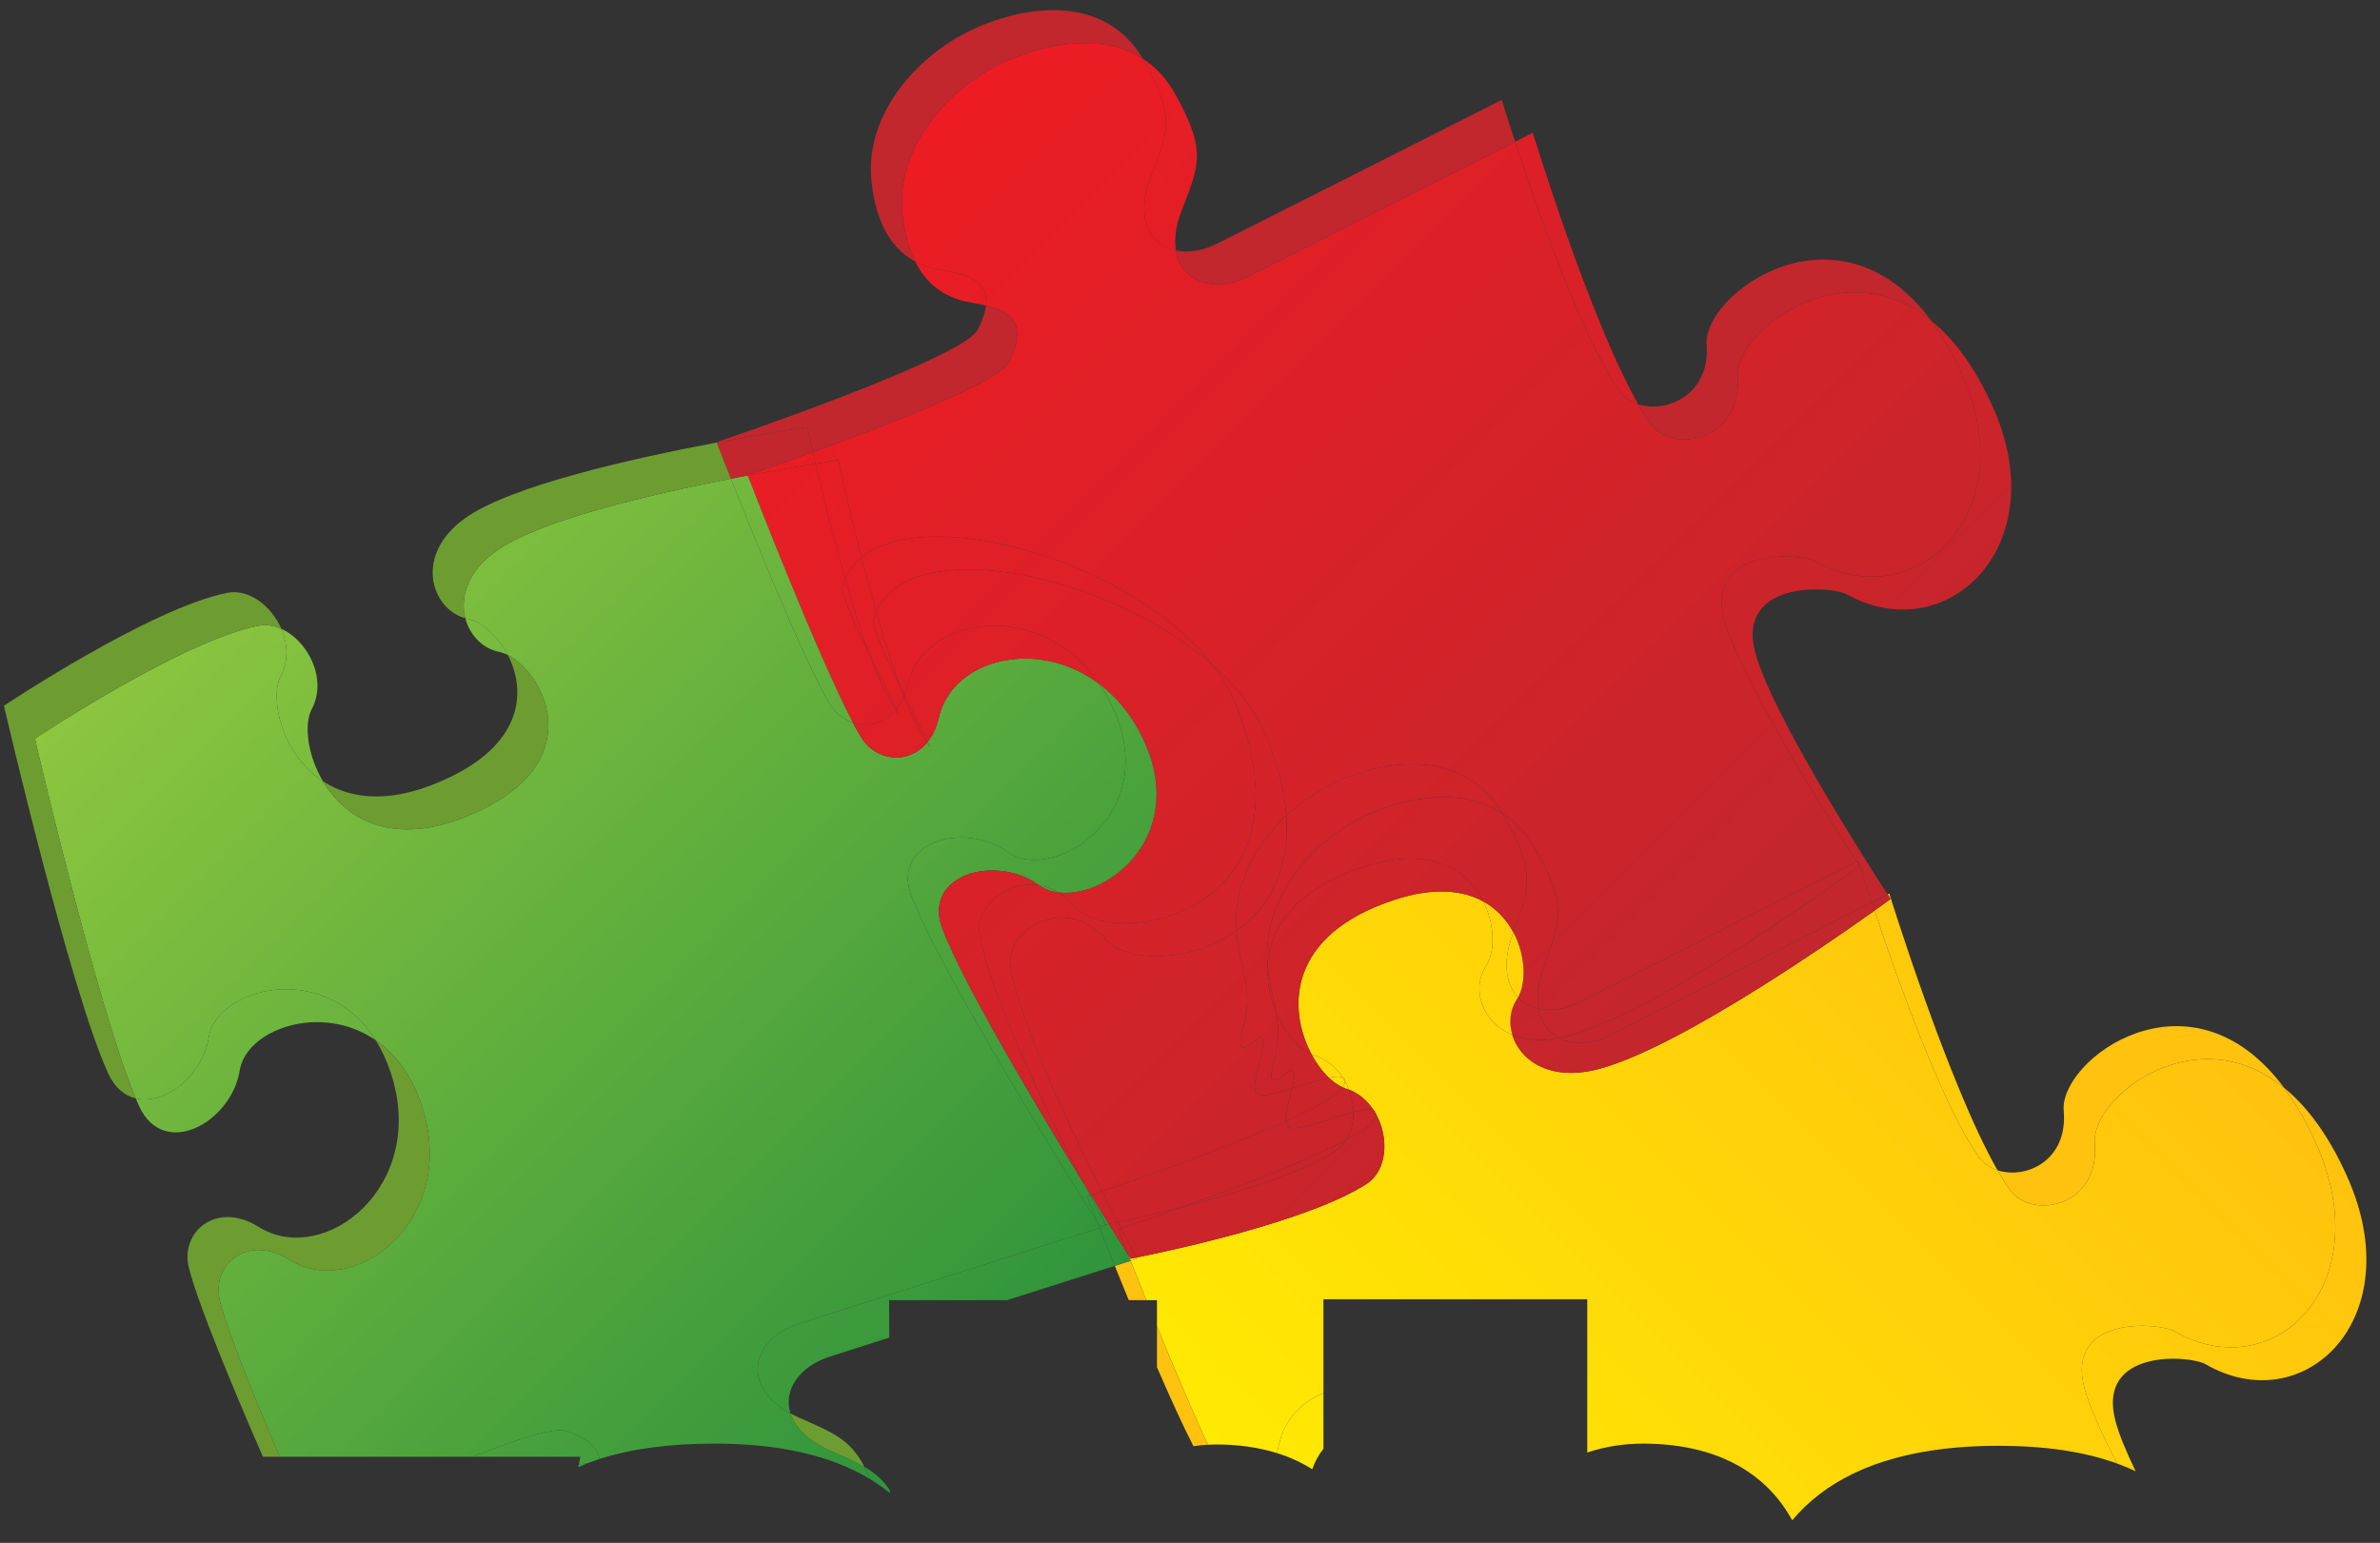 <svg width="91" height="59" viewBox="0 0 91 59" fill="none" xmlns="http://www.w3.org/2000/svg">
<rect x="0" y="0" width="91" height="59" fill="#333333" stroke="none"/>
<path d="M89.748 45.001C92.171 50.419 88.105 54.35 84.326 52.165C83.741 51.829 80.146 51.545 80.886 54.344C81.02 54.848 81.296 55.513 81.655 56.26C81.432 56.153 81.198 56.057 80.956 55.968C80.365 54.836 79.89 53.798 79.701 53.086C78.959 50.285 82.556 50.57 83.139 50.907C86.919 53.092 90.985 49.16 88.562 43.742C88.182 42.89 87.769 42.182 87.336 41.599C88.204 42.306 89.034 43.4 89.748 45.001Z" fill="url(#paint0_linear_4002_23015)"/>
<path d="M88.562 43.742C90.985 49.16 86.919 53.091 83.14 50.907C82.556 50.57 78.959 50.285 79.701 53.086C79.89 53.798 80.365 54.836 80.956 55.968C79.704 55.512 78.193 55.287 76.399 55.287C73.461 55.287 71.161 55.913 69.562 57.144C69.173 57.444 68.828 57.775 68.526 58.136C67.488 56.239 65.53 55.204 62.82 55.204C62.078 55.204 61.365 55.319 60.689 55.544V49.684H50.602V53.269C49.748 53.625 49.104 54.301 48.911 55.218C48.886 55.341 48.854 55.456 48.816 55.564C48.119 55.346 47.344 55.237 46.495 55.237C46.392 55.237 46.288 55.24 46.183 55.246C45.564 53.904 44.852 52.215 44.237 50.717V49.718H43.831C43.602 49.152 43.397 48.639 43.229 48.215C43.393 48.162 43.483 48.134 43.483 48.134C43.483 48.134 43.474 48.119 43.457 48.087C44.639 47.85 50.063 46.706 52.268 45.262C53.035 44.757 53.119 43.525 52.617 42.612C52.621 42.535 52.587 42.485 52.523 42.457C52.297 42.11 51.978 41.823 51.573 41.663C51.534 41.557 51.486 41.454 51.431 41.355C51.436 41.276 51.402 41.226 51.337 41.198C51.084 40.811 50.717 40.499 50.243 40.353C50.212 40.343 50.18 40.331 50.148 40.317C49.24 38.627 49.181 35.767 53.309 34.412C54.823 33.914 55.938 34.042 56.722 34.476C57.175 35.387 57.16 36.436 56.818 36.944C56.26 37.773 56.628 39.083 57.826 39.574C58.095 40.46 59.066 41.236 60.672 40.977C63.485 40.526 69.698 36.228 71.673 34.822C72.576 37.52 74.296 42.332 75.665 44.244C75.838 44.487 76.089 44.656 76.375 44.75C76.537 45.033 76.696 45.287 76.851 45.503C77.683 46.669 80.304 46.14 80.094 43.731C79.937 41.987 83.927 38.817 87.336 41.599C87.77 42.182 88.183 42.89 88.562 43.742Z" fill="url(#paint1_linear_4002_23015)"/>
<path d="M87.336 41.599C83.927 38.817 79.937 41.987 80.094 43.731C80.304 46.14 77.683 46.669 76.851 45.503C76.696 45.287 76.537 45.033 76.375 44.75C77.465 45.109 79.075 44.38 78.907 42.473C78.732 40.52 83.751 36.782 87.336 41.599Z" fill="#FFC20E"/>
<path d="M76.2 15.569C78.583 20.9 74.416 24.842 70.618 22.729C70.028 22.403 66.392 22.168 67.106 24.931C67.71 27.267 71.469 33.118 72.174 34.204C72.075 34.253 71.865 34.36 71.569 34.511C71.247 33.539 71.053 32.912 71.053 32.912C71.053 32.912 71.031 32.923 70.989 32.945C70.283 31.858 66.524 26.007 65.92 23.672C65.205 20.909 68.843 21.144 69.431 21.471C73.231 23.583 77.397 19.641 75.014 14.31C74.655 13.504 74.262 12.83 73.849 12.271C74.701 12.962 75.51 14.023 76.2 15.569Z" fill="url(#paint2_linear_4002_23015)"/>
<path d="M76.375 44.75C76.089 44.656 75.838 44.487 75.665 44.244C74.296 42.332 72.576 37.52 71.673 34.822C72.063 34.544 72.288 34.378 72.288 34.378C72.288 34.378 72.248 34.317 72.174 34.204C72.216 34.182 72.238 34.17 72.238 34.17C72.238 34.17 74.495 41.466 76.375 44.75Z" fill="url(#paint3_linear_4002_23015)"/>
<path d="M75.014 14.31C77.397 19.641 73.231 23.583 69.431 21.471C68.843 21.144 65.205 20.909 65.92 23.672C66.524 26.007 70.283 31.858 70.989 32.945C70.236 33.326 63.029 36.987 60.381 38.324C59.83 38.602 59.285 38.677 58.827 38.574C58.746 38.145 58.794 37.619 59.013 37.012C59.661 35.239 59.94 34.695 58.702 32.474C58.362 31.864 57.934 31.417 57.452 31.102C56.014 28.681 53.129 28.968 51.071 29.915C50.392 30.228 49.743 30.664 49.181 31.191C49.12 30.333 48.896 29.359 48.462 28.259C48.058 27.232 47.319 26.282 46.376 25.444C43.322 21.48 35.498 19.224 32.943 21.315C32.417 19.271 32.056 17.595 32.056 17.595C32.056 17.595 31.733 17.641 31.187 17.73C31.149 17.57 31.115 17.423 31.084 17.287C33.915 16.262 38.185 14.613 38.566 13.87C39.373 12.302 38.538 11.88 37.698 11.684C37.834 10.508 36.482 10.434 35.749 10.273C35.468 10.212 35.216 10.119 34.991 9.998C34.719 9.456 34.568 8.817 34.503 8.143C34.266 5.673 36.185 3.396 38.408 2.37C40.035 1.624 42.16 1.261 43.698 2.249C43.711 2.271 43.723 2.293 43.736 2.315C44.959 4.496 44.669 5.038 43.991 6.8C43.394 8.363 43.974 9.373 44.962 9.579C45.161 10.791 46.419 11.231 47.73 10.572C50.076 9.393 55.938 6.428 57.931 5.42C58.782 8.011 60.535 13.031 61.944 14.974C62.114 15.207 62.358 15.369 62.639 15.46C62.806 15.752 62.971 16.012 63.131 16.233C63.959 17.377 66.622 16.819 66.439 14.438C66.302 12.707 70.423 9.495 73.849 12.271C74.262 12.83 74.655 13.504 75.014 14.31Z" fill="url(#paint4_linear_4002_23015)"/>
<path d="M72.174 34.204C72.248 34.317 72.288 34.378 72.288 34.378C72.288 34.378 72.063 34.544 71.673 34.822C71.636 34.714 71.602 34.611 71.569 34.511C71.865 34.36 72.075 34.253 72.174 34.204Z" fill="url(#paint5_linear_4002_23015)"/>
<path d="M71.569 34.511C71.602 34.611 71.637 34.714 71.673 34.822C69.698 36.229 63.485 40.526 60.672 40.978C59.066 41.236 58.095 40.46 57.826 39.574C58.268 39.756 58.823 39.825 59.486 39.719C59.532 39.712 59.578 39.703 59.625 39.694C60.145 39.962 60.85 39.945 61.566 39.583C63.868 38.423 69.608 35.507 71.569 34.511Z" fill="url(#paint6_linear_4002_23015)"/>
<path d="M71.052 32.912C71.052 32.912 71.247 33.539 71.569 34.511C69.608 35.507 63.868 38.422 61.566 39.583C60.85 39.945 60.145 39.962 59.625 39.694C63.076 39.016 71.103 33.12 71.103 33.12C71.103 33.12 71.063 33.058 70.989 32.945C71.031 32.923 71.052 32.912 71.052 32.912Z" fill="url(#paint7_linear_4002_23015)"/>
<path d="M70.989 32.945C71.063 33.058 71.103 33.12 71.103 33.12C71.103 33.12 63.076 39.016 59.625 39.694C59.219 39.484 58.926 39.102 58.827 38.574C59.285 38.677 59.83 38.602 60.381 38.324C63.029 36.987 70.236 33.326 70.989 32.945Z" fill="url(#paint8_linear_4002_23015)"/>
<path d="M73.849 12.271C70.423 9.495 66.302 12.707 66.439 14.439C66.622 16.819 63.959 17.377 63.131 16.233C62.971 16.012 62.806 15.752 62.639 15.46C63.739 15.815 65.398 15.076 65.253 13.18C65.1 11.241 70.279 7.452 73.849 12.271Z" fill="#C1272D"/>
<path d="M62.639 15.46C62.358 15.369 62.113 15.207 61.944 14.974C60.535 13.031 58.782 8.011 57.931 5.42C58.357 5.204 58.607 5.078 58.607 5.078C58.607 5.078 60.785 12.219 62.639 15.46Z" fill="url(#paint9_linear_4002_23015)"/>
<path d="M59.625 39.694C59.578 39.703 59.531 39.711 59.486 39.719C58.823 39.825 58.268 39.756 57.826 39.574C57.682 39.102 57.738 38.598 58.003 38.203C58.017 38.182 58.031 38.16 58.043 38.137C58.25 38.357 58.519 38.505 58.827 38.574C58.926 39.102 59.219 39.484 59.625 39.694Z" fill="url(#paint10_linear_4002_23015)"/>
<path d="M58.702 32.474C59.94 34.695 59.661 35.239 59.013 37.012C58.793 37.619 58.746 38.145 58.827 38.575C58.519 38.505 58.25 38.357 58.044 38.137C58.354 37.591 58.341 36.545 57.865 35.653C58.485 33.959 58.731 33.393 57.515 31.214C57.494 31.177 57.473 31.139 57.451 31.102C57.934 31.417 58.362 31.864 58.702 32.474Z" fill="url(#paint11_linear_4002_23015)"/>
<path d="M57.865 35.653C58.341 36.545 58.354 37.591 58.044 38.137C57.591 37.656 57.436 36.833 57.828 35.752C57.841 35.719 57.852 35.685 57.865 35.653Z" fill="url(#paint12_linear_4002_23015)"/>
<path d="M58.044 38.137C58.031 38.16 58.017 38.182 58.003 38.203C57.738 38.598 57.682 39.102 57.826 39.574C56.628 39.083 56.26 37.773 56.818 36.945C57.16 36.437 57.175 35.387 56.722 34.476C57.242 34.764 57.616 35.187 57.865 35.653C57.852 35.685 57.84 35.718 57.828 35.752C57.436 36.832 57.591 37.656 58.044 38.137Z" fill="url(#paint13_linear_4002_23015)"/>
<path d="M57.515 31.214C58.731 33.393 58.485 33.959 57.865 35.653C57.616 35.187 57.242 34.764 56.722 34.476C56.121 33.27 54.7 32.305 52.123 33.152C49.488 34.018 48.559 35.497 48.467 36.892C48.239 34.419 50.092 32.172 52.256 31.175C53.844 30.445 55.923 30.107 57.452 31.102C57.473 31.139 57.494 31.176 57.515 31.214Z" fill="url(#paint14_linear_4002_23015)"/>
<path d="M57.421 3.82C57.421 3.82 57.612 4.449 57.931 5.42C55.938 6.428 50.076 9.393 47.73 10.572C46.419 11.231 45.161 10.792 44.962 9.579C45.426 9.677 45.98 9.596 46.543 9.313C49.393 7.881 57.421 3.82 57.421 3.82Z" fill="#C1272D"/>
<path d="M57.451 31.102C55.923 30.107 53.844 30.445 52.256 31.175C50.092 32.172 48.238 34.419 48.467 36.892C48.425 37.534 48.56 38.158 48.788 38.697C48.893 39.269 48.928 39.814 48.708 40.59C48.304 42.021 49.27 40.899 49.371 40.922C49.533 40.961 49.492 41.255 49.405 41.617C48.805 41.804 48.262 41.955 48.092 41.846C47.661 41.571 48.605 39.763 48.187 39.663C48.083 39.639 47.117 40.761 47.522 39.33C47.934 37.875 47.451 37.233 47.288 35.699C47.284 35.665 47.281 35.63 47.279 35.596C48.46 34.759 49.332 33.34 49.181 31.192C49.743 30.664 50.392 30.229 51.071 29.915C53.128 28.969 56.014 28.681 57.451 31.102Z" fill="url(#paint15_linear_4002_23015)"/>
<path d="M56.721 34.476C55.938 34.042 54.822 33.914 53.309 34.412C49.181 35.768 49.24 38.628 50.147 40.317C49.675 40.118 49.128 39.502 48.788 38.697C48.696 38.196 48.55 37.674 48.473 36.958C48.471 36.936 48.469 36.914 48.467 36.892C48.559 35.497 49.488 34.018 52.123 33.153C54.7 32.305 56.121 33.27 56.721 34.476Z" fill="url(#paint16_linear_4002_23015)"/>
<path d="M52.617 42.612C53.119 43.525 53.035 44.758 52.268 45.262C50.063 46.706 44.639 47.851 43.457 48.087C43.386 47.957 43.17 47.556 42.866 46.974C43.169 46.871 44.059 46.569 45.185 46.164C47.225 45.644 49.745 44.878 51.082 44.003C51.248 43.894 51.382 43.751 51.484 43.585C52.062 43.278 52.457 43.005 52.558 42.798C52.595 42.724 52.614 42.662 52.617 42.612Z" fill="url(#paint17_linear_4002_23015)"/>
<path d="M52.523 42.458C52.587 42.485 52.621 42.535 52.617 42.612C52.588 42.56 52.557 42.508 52.523 42.458Z" fill="#FFC20E"/>
<path d="M52.617 42.612C52.614 42.662 52.595 42.724 52.558 42.798C52.458 43.005 52.062 43.278 51.484 43.585C51.668 43.288 51.754 42.915 51.746 42.528C52.095 42.439 52.382 42.395 52.523 42.458C52.557 42.508 52.588 42.56 52.617 42.612Z" fill="url(#paint18_linear_4002_23015)"/>
<path d="M52.523 42.458C52.382 42.395 52.095 42.439 51.745 42.528C51.74 42.239 51.682 41.943 51.573 41.663C51.978 41.823 52.297 42.11 52.523 42.458Z" fill="url(#paint19_linear_4002_23015)"/>
<path d="M51.746 42.528C51.754 42.915 51.668 43.288 51.484 43.585C49.969 44.393 47.199 45.441 45.185 46.164C44.193 46.416 43.315 46.611 42.741 46.732C42.561 46.387 42.358 45.991 42.14 45.558C43.48 45.099 46.88 43.907 49.165 42.875C49.176 42.981 49.209 43.062 49.276 43.105C49.557 43.284 50.853 42.757 51.746 42.528Z" fill="url(#paint20_linear_4002_23015)"/>
<path d="M51.573 41.663C51.682 41.942 51.74 42.239 51.746 42.528C50.853 42.757 49.557 43.284 49.277 43.105C49.209 43.061 49.176 42.981 49.165 42.875C50.285 42.37 51.137 41.904 51.347 41.581C51.375 41.593 51.402 41.603 51.43 41.612C51.479 41.627 51.526 41.644 51.573 41.663Z" fill="url(#paint21_linear_4002_23015)"/>
<path d="M51.573 41.663C51.526 41.644 51.479 41.627 51.43 41.612C51.402 41.604 51.375 41.594 51.347 41.582C51.357 41.567 51.365 41.552 51.372 41.539C51.409 41.465 51.427 41.404 51.431 41.355C51.486 41.455 51.534 41.557 51.573 41.663Z" fill="url(#paint22_linear_4002_23015)"/>
<path d="M51.336 41.198C51.402 41.226 51.435 41.277 51.43 41.355C51.402 41.302 51.37 41.249 51.336 41.198Z" fill="url(#paint23_linear_4002_23015)"/>
<path d="M51.431 41.355C51.427 41.404 51.409 41.465 51.372 41.538C51.365 41.552 51.357 41.567 51.347 41.582C51.174 41.511 50.99 41.384 50.81 41.212C51.044 41.165 51.231 41.152 51.337 41.198C51.37 41.249 51.402 41.302 51.431 41.355Z" fill="url(#paint24_linear_4002_23015)"/>
<path d="M51.337 41.198C51.231 41.152 51.044 41.165 50.81 41.212C50.572 40.985 50.34 40.678 50.148 40.317C50.18 40.332 50.212 40.344 50.243 40.353C50.717 40.499 51.084 40.811 51.337 41.198Z" fill="url(#paint25_linear_4002_23015)"/>
<path d="M51.484 43.585C51.382 43.751 51.248 43.894 51.082 44.003C49.745 44.878 47.225 45.644 45.185 46.164C47.199 45.441 49.969 44.393 51.484 43.585Z" fill="url(#paint26_linear_4002_23015)"/>
<path d="M50.81 41.212C50.99 41.384 51.174 41.511 51.347 41.582C51.137 41.904 50.285 42.37 49.165 42.875C49.135 42.567 49.301 42.044 49.405 41.617C49.892 41.466 50.417 41.291 50.81 41.212Z" fill="url(#paint27_linear_4002_23015)"/>
<path d="M50.602 53.269V55.402C50.418 55.632 50.273 55.894 50.176 56.184C49.762 55.924 49.309 55.716 48.815 55.563C48.854 55.456 48.886 55.341 48.911 55.218C49.104 54.301 49.748 53.625 50.602 53.269Z" fill="url(#paint28_linear_4002_23015)"/>
<path d="M50.147 40.317C50.34 40.677 50.572 40.984 50.81 41.212C50.417 41.291 49.892 41.465 49.405 41.617C49.492 41.254 49.533 40.961 49.371 40.922C49.27 40.898 48.304 42.021 48.708 40.59C48.928 39.813 48.893 39.268 48.788 38.696C49.128 39.502 49.675 40.118 50.147 40.317Z" fill="url(#paint29_linear_4002_23015)"/>
<path d="M49.181 31.191C49.332 33.34 48.459 34.759 47.278 35.596C47.138 33.912 47.958 32.336 49.181 31.191Z" fill="url(#paint30_linear_4002_23015)"/>
<path d="M49.405 41.617C49.301 42.044 49.135 42.567 49.165 42.876C46.88 43.907 43.48 45.099 42.14 45.558C40.831 42.963 38.989 39.056 38.641 36.989C38.406 35.59 40.712 34.113 42.306 35.941C43.051 36.8 45.51 36.85 47.279 35.596C47.281 35.63 47.284 35.665 47.288 35.699C47.451 37.233 47.934 37.875 47.522 39.33C47.117 40.761 48.083 39.639 48.187 39.663C48.605 39.763 47.661 41.571 48.092 41.846C48.261 41.955 48.805 41.804 49.405 41.617Z" fill="url(#paint31_linear_4002_23015)"/>
<path d="M48.462 28.259C48.895 29.359 49.12 30.334 49.181 31.191C47.958 32.336 47.137 33.912 47.278 35.596C45.51 36.85 43.051 36.8 42.306 35.941C40.712 34.113 38.406 35.59 38.641 36.989C38.989 39.056 40.831 42.963 42.14 45.558C41.955 45.621 41.809 45.671 41.711 45.705C41.637 45.583 41.559 45.459 41.481 45.331C41.481 45.33 41.48 45.328 41.479 45.327C40.205 42.864 37.852 38.093 37.455 35.731C37.283 34.709 38.468 33.645 39.739 33.858C39.949 33.999 40.192 34.086 40.456 34.121C40.685 34.255 40.908 34.439 41.119 34.681C42.562 36.344 50.42 34.976 47.275 26.999C47.062 26.457 46.756 25.937 46.376 25.444C47.319 26.283 48.058 27.232 48.462 28.259Z" fill="url(#paint32_linear_4002_23015)"/>
<path d="M48.473 36.958C48.55 37.674 48.696 38.196 48.788 38.697C48.56 38.158 48.425 37.534 48.467 36.892C48.469 36.914 48.471 36.936 48.473 36.958Z" fill="url(#paint33_linear_4002_23015)"/>
<path d="M47.275 26.999C50.42 34.976 42.562 36.344 41.119 34.681C40.908 34.439 40.685 34.255 40.456 34.121C42.431 34.389 45.532 31.818 43.622 28.09C43.197 27.259 42.648 26.623 42.039 26.16C39.783 22.852 35.315 23.522 34.71 26.178C34.676 26.328 34.633 26.466 34.581 26.593C34.526 26.482 34.471 26.37 34.415 26.257C34.103 25.407 33.792 24.407 33.503 23.392C34.817 20.362 42.403 21.911 46.376 25.444C46.756 25.937 47.062 26.457 47.275 26.999Z" fill="url(#paint34_linear_4002_23015)"/>
<path d="M46.183 55.246C46 55.255 45.816 55.274 45.632 55.301C45.234 54.532 44.741 53.447 44.237 52.282V50.717C44.852 52.215 45.564 53.905 46.183 55.246Z" fill="#FFC20E"/>
<path d="M44.921 3.574C46.145 5.756 45.855 6.298 45.177 8.06C44.951 8.65 44.893 9.161 44.962 9.579C43.974 9.373 43.394 8.363 43.991 6.8C44.669 5.038 44.959 4.496 43.736 2.315C43.723 2.293 43.711 2.271 43.698 2.249C44.172 2.553 44.591 2.985 44.921 3.574Z" fill="url(#paint35_linear_4002_23015)"/>
<path d="M43.831 49.718H43.158C42.971 49.262 42.791 48.82 42.624 48.407C42.877 48.327 43.082 48.262 43.228 48.215C43.396 48.639 43.601 49.152 43.83 49.718H43.831Z" fill="#FFC20E"/>
<path d="M46.376 25.444C42.403 21.911 34.817 20.362 33.503 23.392C33.303 22.691 33.114 21.983 32.942 21.315C35.498 19.225 43.322 21.48 46.376 25.444Z" fill="url(#paint36_linear_4002_23015)"/>
<path d="M43.622 28.09C45.532 31.818 42.431 34.388 40.456 34.121C40.22 33.982 39.978 33.898 39.739 33.858C39.728 33.85 39.716 33.842 39.704 33.834C38.068 32.659 35.247 33.444 36.036 35.522C36.834 37.618 39.619 42.295 41.479 45.327C41.48 45.328 41.481 45.329 41.481 45.331C41.551 45.466 41.617 45.594 41.68 45.715C41.607 45.739 41.568 45.752 41.568 45.752C41.568 45.752 41.715 46.129 41.957 46.741C41.226 45.586 35.994 37.269 34.849 34.263C34.061 32.184 36.883 31.4 38.518 32.575C40.27 33.831 44.616 31.085 42.436 26.831C42.313 26.591 42.181 26.367 42.039 26.16C42.648 26.623 43.197 27.259 43.622 28.09Z" fill="url(#paint37_linear_4002_23015)"/>
<path d="M43.457 48.087C43.474 48.119 43.482 48.134 43.482 48.134C43.482 48.134 43.393 48.163 43.229 48.215C43.199 48.141 43.171 48.07 43.144 48.002C43.199 48.087 43.227 48.133 43.227 48.133C43.227 48.133 43.309 48.117 43.457 48.087H43.457Z" fill="url(#paint38_linear_4002_23015)"/>
<path d="M43.457 48.088C43.308 48.118 43.227 48.133 43.227 48.133C43.227 48.133 43.198 48.088 43.143 48.002C42.9 47.388 42.754 47.011 42.754 47.011C42.754 47.011 42.792 46.998 42.866 46.974C43.17 47.556 43.386 47.957 43.457 48.088Z" fill="url(#paint39_linear_4002_23015)"/>
<path d="M43.144 48.001C43.17 48.07 43.199 48.141 43.228 48.215C43.082 48.261 42.877 48.327 42.624 48.407C42.404 47.862 42.206 47.367 42.043 46.956C42.207 46.904 42.297 46.876 42.297 46.876C42.297 46.876 42.288 46.86 42.271 46.828C42.308 46.822 42.348 46.813 42.393 46.805C42.751 47.379 43.016 47.8 43.144 48.001Z" fill="url(#paint40_linear_4002_23015)"/>
<path d="M45.185 46.164C44.059 46.569 43.169 46.871 42.866 46.974C42.826 46.897 42.784 46.816 42.741 46.732C43.315 46.611 44.193 46.417 45.185 46.164Z" fill="url(#paint41_linear_4002_23015)"/>
<path d="M42.74 46.732C42.784 46.816 42.826 46.897 42.866 46.974C42.792 46.998 42.754 47.011 42.754 47.011C42.754 47.011 42.9 47.388 43.143 48.002C43.016 47.801 42.751 47.38 42.393 46.805C42.491 46.785 42.608 46.761 42.74 46.732Z" fill="url(#paint42_linear_4002_23015)"/>
<path d="M42.436 26.831C44.616 31.085 40.27 33.831 38.518 32.575C36.883 31.4 34.061 32.184 34.849 34.263C35.994 37.269 41.226 45.586 41.957 46.741C41.957 46.741 41.957 46.742 41.957 46.742C41.985 46.811 42.013 46.882 42.043 46.957C40.592 47.417 33.31 49.732 30.549 50.617C28.741 51.196 28.295 52.998 30.226 54.049C30.394 54.572 30.874 55.084 31.727 55.464C32.264 55.702 32.694 55.885 33.051 56.093C33.123 56.233 33.192 56.386 33.261 56.557C31.775 55.659 29.79 55.204 27.343 55.204C25.602 55.204 24.138 55.398 22.921 55.793C22.861 55.39 22.515 55.007 21.617 54.717C21.179 54.576 19.738 55.046 18.07 55.706H10.694C9.736 53.461 8.706 50.929 8.408 49.745C8.062 48.377 9.448 47.16 11.073 48.175C13.578 49.737 17.574 46.624 16.123 42.27C15.729 41.086 15.095 40.282 14.366 39.779C12.422 36.678 8.289 37.762 7.98 39.673C7.749 41.123 6.315 42.273 5.189 42.003C3.712 38.489 1.335 28.247 1.335 28.247C1.335 28.247 6.923 24.518 9.872 23.929C10.171 23.871 10.474 23.919 10.757 24.046C11.003 24.618 11.042 25.281 10.731 25.865C10.302 26.672 10.753 28.829 12.347 29.873C13.239 31.378 15.192 32.556 18.47 30.939C22.449 28.975 20.811 25.753 19.418 25.049C19.032 24.306 18.407 23.77 17.894 23.668C17.859 23.661 17.826 23.652 17.792 23.643C17.587 22.857 17.862 21.86 18.98 21.067C20.604 19.913 24.752 18.928 27.945 18.306C28.886 20.679 30.796 25.389 31.731 26.923C31.949 27.28 32.264 27.521 32.611 27.635C32.722 27.845 32.825 28.029 32.918 28.182C33.485 29.115 34.727 29.255 35.443 28.402C35.601 28.653 35.589 28.603 35.473 28.366C35.661 28.13 35.81 27.822 35.896 27.439C36.408 25.194 39.677 24.367 42.039 26.16C42.18 26.367 42.313 26.591 42.436 26.831Z" fill="url(#paint43_linear_4002_23015)"/>
<path d="M42.741 46.732C42.608 46.76 42.491 46.785 42.393 46.805C42.192 46.482 41.962 46.112 41.711 45.705C41.809 45.671 41.955 45.621 42.14 45.558C42.358 45.991 42.561 46.387 42.741 46.732Z" fill="url(#paint44_linear_4002_23015)"/>
<path d="M42.393 46.805C42.348 46.813 42.308 46.822 42.271 46.829C42.2 46.698 41.984 46.297 41.68 45.715C41.689 45.712 41.7 45.708 41.711 45.705C41.962 46.112 42.192 46.482 42.393 46.805Z" fill="url(#paint45_linear_4002_23015)"/>
<path d="M42.271 46.829C42.288 46.86 42.297 46.876 42.297 46.876C42.297 46.876 42.207 46.904 42.043 46.956C42.013 46.882 41.985 46.81 41.958 46.742C42.012 46.829 42.041 46.874 42.041 46.874C42.041 46.874 42.123 46.859 42.271 46.829Z" fill="url(#paint46_linear_4002_23015)"/>
<path d="M42.043 46.956C42.206 47.367 42.404 47.862 42.624 48.407C41.713 48.697 40.177 49.185 38.505 49.718H33.996L34.002 51.151C33.108 51.436 32.32 51.688 31.734 51.875C30.543 52.258 29.944 53.17 30.226 54.049C28.295 52.998 28.741 51.196 30.549 50.617C33.31 49.732 40.592 47.417 42.043 46.956Z" fill="url(#paint47_linear_4002_23015)"/>
<path d="M42.271 46.829C42.123 46.859 42.041 46.874 42.041 46.874C42.041 46.874 42.012 46.829 41.957 46.742L41.957 46.741C41.715 46.129 41.568 45.752 41.568 45.752C41.568 45.752 41.607 45.739 41.68 45.715C41.984 46.297 42.2 46.698 42.271 46.829Z" fill="url(#paint48_linear_4002_23015)"/>
<path d="M41.711 45.705C41.7 45.708 41.689 45.712 41.68 45.715C41.617 45.594 41.551 45.466 41.481 45.331C41.559 45.458 41.637 45.583 41.711 45.705Z" fill="url(#paint49_linear_4002_23015)"/>
<path d="M43.698 2.249C42.16 1.262 40.035 1.624 38.408 2.371C36.185 3.396 34.266 5.673 34.503 8.143C34.568 8.818 34.719 9.456 34.99 9.998C33.912 9.422 33.447 8.222 33.316 6.883C33.08 4.413 34.999 2.137 37.222 1.112C39.332 0.143 42.279 -0.177 43.698 2.249Z" fill="#C1272D"/>
<path d="M41.479 45.327C39.619 42.295 36.834 37.618 36.036 35.523C35.247 33.444 38.068 32.659 39.705 33.834C39.716 33.842 39.728 33.85 39.74 33.858C38.468 33.645 37.284 34.709 37.455 35.73C37.852 38.093 40.205 42.864 41.479 45.327Z" fill="url(#paint50_linear_4002_23015)"/>
<path d="M39.739 33.858C39.978 33.898 40.22 33.983 40.456 34.121C40.193 34.086 39.949 33.999 39.739 33.858Z" fill="url(#paint51_linear_4002_23015)"/>
<path d="M42.039 26.16C39.677 24.367 36.408 25.194 35.897 27.438C35.81 27.822 35.661 28.129 35.473 28.366C35.313 28.037 34.956 27.347 34.581 26.593C34.633 26.466 34.676 26.328 34.71 26.178C35.315 23.522 39.783 22.852 42.039 26.16Z" fill="url(#paint52_linear_4002_23015)"/>
<path d="M37.698 11.684C38.538 11.881 39.372 12.303 38.565 13.87C38.185 14.613 33.915 16.262 31.084 17.287C30.948 16.696 30.87 16.335 30.87 16.335C30.87 16.335 29.391 16.549 27.403 16.923C27.399 16.913 27.397 16.908 27.397 16.908C27.397 16.908 36.806 13.73 37.38 12.611C37.57 12.243 37.669 11.938 37.698 11.684Z" fill="#C1272D"/>
<path d="M35.749 10.274C36.482 10.435 37.834 10.509 37.698 11.684C37.426 11.62 37.153 11.58 36.936 11.532C35.985 11.324 35.369 10.757 34.99 9.998C35.216 10.119 35.468 10.212 35.749 10.274Z" fill="url(#paint53_linear_4002_23015)"/>
<path d="M35.473 28.366C35.589 28.603 35.602 28.653 35.444 28.402C35.453 28.39 35.463 28.378 35.473 28.366Z" fill="#6D9D31"/>
<path d="M35.473 28.366C35.463 28.378 35.453 28.39 35.443 28.402C35.384 28.307 35.3 28.17 35.188 27.983C34.984 27.645 34.773 27.182 34.561 26.64C34.568 26.625 34.575 26.609 34.581 26.593C34.955 27.348 35.312 28.037 35.473 28.366Z" fill="url(#paint54_linear_4002_23015)"/>
<path d="M35.188 27.983C35.3 28.169 35.384 28.307 35.444 28.402C34.727 29.255 33.485 29.115 32.918 28.181C32.825 28.029 32.722 27.844 32.612 27.634C33.172 27.819 33.815 27.67 34.257 27.142C34.415 27.394 34.403 27.344 34.286 27.106C34.392 26.974 34.485 26.819 34.561 26.64C34.773 27.182 34.984 27.645 35.188 27.983Z" fill="url(#paint55_linear_4002_23015)"/>
<path d="M34.581 26.593C34.575 26.609 34.568 26.625 34.561 26.64C34.513 26.517 34.464 26.388 34.415 26.257C34.47 26.37 34.526 26.482 34.581 26.593Z" fill="url(#paint56_linear_4002_23015)"/>
<path d="M34.415 26.256C34.464 26.388 34.513 26.517 34.561 26.64C34.485 26.819 34.392 26.974 34.286 27.106C34.103 26.728 33.66 25.876 33.23 24.996C32.917 24.148 32.606 23.148 32.317 22.133C32.458 21.808 32.67 21.537 32.942 21.314C33.114 21.982 33.303 22.69 33.503 23.391C33.464 23.48 33.425 23.57 33.397 23.666C33.323 23.932 33.858 25.117 34.415 26.256Z" fill="url(#paint57_linear_4002_23015)"/>
<path d="M34.286 27.106C34.403 27.345 34.415 27.394 34.257 27.142C34.267 27.131 34.277 27.119 34.286 27.106Z" fill="url(#paint58_linear_4002_23015)"/>
<path d="M34.286 27.106C34.277 27.119 34.267 27.131 34.257 27.142C34.197 27.047 34.113 26.91 34.002 26.725C33.752 26.309 33.491 25.705 33.23 24.996C33.66 25.876 34.103 26.728 34.286 27.106Z" fill="url(#paint59_linear_4002_23015)"/>
<path d="M34.026 56.989V57.096C33.98 57.058 33.934 57.021 33.885 56.984C33.688 56.832 33.48 56.689 33.261 56.557C33.192 56.386 33.123 56.233 33.051 56.092C33.449 56.323 33.758 56.585 34.026 56.989Z" fill="url(#paint60_linear_4002_23015)"/>
<path d="M34.002 26.725C34.113 26.91 34.197 27.048 34.257 27.142C33.815 27.67 33.172 27.819 32.611 27.635C31.253 25.053 28.73 18.543 28.59 18.182C29.649 17.984 30.563 17.83 31.187 17.73C31.449 18.855 31.855 20.512 32.317 22.133C32.278 22.222 32.239 22.311 32.212 22.408C32.138 22.673 32.672 23.859 33.23 24.996C33.49 25.705 33.752 26.309 34.002 26.725Z" fill="url(#paint61_linear_4002_23015)"/>
<path d="M33.503 23.392C33.792 24.407 34.103 25.407 34.415 26.257C33.858 25.117 33.323 23.932 33.397 23.667C33.425 23.57 33.464 23.481 33.503 23.392Z" fill="url(#paint62_linear_4002_23015)"/>
<path d="M32.317 22.133C32.606 23.148 32.917 24.148 33.23 24.996C32.672 23.858 32.138 22.673 32.212 22.408C32.239 22.311 32.278 22.222 32.317 22.133Z" fill="url(#paint63_linear_4002_23015)"/>
<path d="M30.542 54.206C31.84 54.781 32.508 55.032 33.051 56.093C32.694 55.885 32.264 55.702 31.728 55.464C30.874 55.084 30.394 54.572 30.226 54.049C30.325 54.103 30.431 54.156 30.542 54.206Z" fill="#6D9D31"/>
<path d="M32.056 17.595C32.056 17.595 32.417 19.271 32.943 21.315C32.671 21.537 32.458 21.809 32.317 22.133C31.855 20.512 31.45 18.855 31.187 17.73C31.733 17.642 32.056 17.595 32.056 17.595Z" fill="url(#paint64_linear_4002_23015)"/>
<path d="M32.612 27.634C32.265 27.52 31.949 27.28 31.731 26.923C30.796 25.388 28.886 20.679 27.945 18.306C28.165 18.263 28.38 18.222 28.59 18.182C28.73 18.543 31.253 25.053 32.612 27.634Z" fill="url(#paint65_linear_4002_23015)"/>
<path d="M31.084 17.287C31.115 17.423 31.149 17.571 31.187 17.73C30.564 17.83 29.649 17.984 28.59 18.182C28.586 18.172 28.584 18.167 28.584 18.167C28.584 18.167 29.649 17.807 31.084 17.287Z" fill="url(#paint66_linear_4002_23015)"/>
<path d="M30.87 16.335C30.87 16.335 30.948 16.696 31.084 17.287C29.649 17.807 28.584 18.166 28.584 18.166C28.584 18.166 28.585 18.171 28.59 18.182C28.38 18.221 28.165 18.263 27.945 18.305C27.642 17.539 27.439 17.016 27.403 16.923C29.391 16.549 30.87 16.335 30.87 16.335Z" fill="#C1272D"/>
<path d="M27.403 16.923C27.439 17.016 27.642 17.539 27.945 18.306C24.753 18.928 20.604 19.913 18.98 21.067C17.862 21.86 17.588 22.857 17.792 23.643C16.492 23.288 15.799 21.223 17.794 19.809C19.529 18.576 24.149 17.535 27.403 16.923Z" fill="#6D9D31"/>
<path d="M22.921 55.793C22.761 55.845 22.605 55.9 22.454 55.959C22.359 55.968 22.25 55.985 22.129 56.009L22.193 55.706H18.07C19.738 55.045 21.179 54.575 21.617 54.717C22.515 55.007 22.861 55.389 22.921 55.793Z" fill="url(#paint67_linear_4002_23015)"/>
<path d="M22.454 55.959C22.337 56.004 22.222 56.052 22.11 56.101L22.129 56.009C22.25 55.985 22.359 55.968 22.454 55.959Z" fill="#469E46"/>
<path d="M19.418 25.049C20.811 25.752 22.449 28.975 18.47 30.939C15.192 32.556 13.239 31.378 12.347 29.873C13.434 30.586 15.052 30.782 17.284 29.68C20.035 28.322 20.101 26.361 19.418 25.049Z" fill="#6D9D31"/>
<path d="M19.418 25.049C19.302 24.99 19.189 24.949 19.08 24.927C18.461 24.803 17.962 24.296 17.792 23.643C17.826 23.652 17.859 23.661 17.894 23.668C18.407 23.77 19.032 24.306 19.418 25.049Z" fill="url(#paint68_linear_4002_23015)"/>
<path d="M16.123 42.27C17.574 46.625 13.579 49.737 11.074 48.175C9.448 47.16 8.062 48.377 8.408 49.745C8.706 50.929 9.736 53.461 10.695 55.706H10.052C8.976 53.233 7.578 49.899 7.223 48.485C6.875 47.118 8.264 45.902 9.889 46.917C12.393 48.479 16.388 45.366 14.937 41.011C14.781 40.542 14.588 40.133 14.366 39.779C15.095 40.282 15.729 41.086 16.123 42.27Z" fill="#6D9D31"/>
<path d="M14.366 39.779C12.282 38.34 9.421 39.353 9.166 40.931C8.848 42.922 6.264 44.348 5.325 42.311C5.281 42.215 5.235 42.112 5.189 42.002C6.315 42.273 7.749 41.123 7.98 39.672C8.289 37.761 12.422 36.678 14.366 39.779Z" fill="url(#paint69_linear_4002_23015)"/>
<path d="M10.757 24.046C11.773 24.501 12.533 25.967 11.916 27.125C11.624 27.675 11.74 28.849 12.347 29.873C10.753 28.829 10.302 26.672 10.732 25.865C11.042 25.281 11.003 24.618 10.757 24.046Z" fill="url(#paint70_linear_4002_23015)"/>
<path d="M10.757 24.046C10.474 23.919 10.171 23.871 9.873 23.929C6.923 24.518 1.336 28.247 1.336 28.247C1.336 28.247 3.713 38.489 5.189 42.002C4.77 41.903 4.394 41.605 4.138 41.052C2.678 37.877 0.15 26.988 0.15 26.988C0.15 26.988 5.739 23.259 8.688 22.67C9.517 22.507 10.379 23.169 10.757 24.046Z" fill="#6D9D31"/>
<defs>
<linearGradient id="paint0_linear_4002_23015" x1="57.496" y1="77.379" x2="90.328" y2="44.547" gradientUnits="userSpaceOnUse">
<stop stop-color="#FFF200"/>
<stop offset="1" stop-color="#FFC20E"/>
</linearGradient>
<linearGradient id="paint1_linear_4002_23015" x1="46.301" y1="66.183" x2="79.132" y2="33.351" gradientUnits="userSpaceOnUse">
<stop stop-color="#FFF200"/>
<stop offset="1" stop-color="#FFC20E"/>
</linearGradient>
<linearGradient id="paint2_linear_4002_23015" x1="44.734" y1="-4.607" x2="78.004" y2="28.663" gradientUnits="userSpaceOnUse">
<stop stop-color="#ED1C24"/>
<stop offset="1" stop-color="#C1272D"/>
</linearGradient>
<linearGradient id="paint3_linear_4002_23015" x1="46.934" y1="66.817" x2="79.766" y2="33.985" gradientUnits="userSpaceOnUse">
<stop stop-color="#FFF200"/>
<stop offset="1" stop-color="#FFC20E"/>
</linearGradient>
<linearGradient id="paint4_linear_4002_23015" x1="38.364" y1="1.762" x2="71.635" y2="35.032" gradientUnits="userSpaceOnUse">
<stop stop-color="#ED1C24"/>
<stop offset="1" stop-color="#C1272D"/>
</linearGradient>
<linearGradient id="paint5_linear_4002_23015" x1="38.767" y1="1.357" x2="72.038" y2="34.629" gradientUnits="userSpaceOnUse">
<stop stop-color="#ED1C24"/>
<stop offset="1" stop-color="#C1272D"/>
</linearGradient>
<linearGradient id="paint6_linear_4002_23015" x1="33.812" y1="6.315" x2="67.082" y2="39.585" gradientUnits="userSpaceOnUse">
<stop stop-color="#ED1C24"/>
<stop offset="1" stop-color="#C1272D"/>
</linearGradient>
<linearGradient id="paint7_linear_4002_23015" x1="34.581" y1="5.545" x2="67.852" y2="38.815" gradientUnits="userSpaceOnUse">
<stop stop-color="#ED1C24"/>
<stop offset="1" stop-color="#C1272D"/>
</linearGradient>
<linearGradient id="paint8_linear_4002_23015" x1="34.532" y1="5.595" x2="67.802" y2="38.865" gradientUnits="userSpaceOnUse">
<stop stop-color="#ED1C24"/>
<stop offset="1" stop-color="#C1272D"/>
</linearGradient>
<linearGradient id="paint9_linear_4002_23015" x1="45.182" y1="-5.057" x2="78.453" y2="28.214" gradientUnits="userSpaceOnUse">
<stop stop-color="#ED1C24"/>
<stop offset="1" stop-color="#C1272D"/>
</linearGradient>
<linearGradient id="paint10_linear_4002_23015" x1="29.69" y1="10.438" x2="62.959" y2="43.707" gradientUnits="userSpaceOnUse">
<stop stop-color="#ED1C24"/>
<stop offset="1" stop-color="#C1272D"/>
</linearGradient>
<linearGradient id="paint11_linear_4002_23015" x1="31.654" y1="8.473" x2="64.924" y2="41.743" gradientUnits="userSpaceOnUse">
<stop stop-color="#ED1C24"/>
<stop offset="1" stop-color="#C1272D"/>
</linearGradient>
<linearGradient id="paint12_linear_4002_23015" x1="37.484" y1="57.366" x2="70.315" y2="24.535" gradientUnits="userSpaceOnUse">
<stop stop-color="#FFF200"/>
<stop offset="1" stop-color="#FFC20E"/>
</linearGradient>
<linearGradient id="paint13_linear_4002_23015" x1="37.209" y1="57.091" x2="70.04" y2="24.259" gradientUnits="userSpaceOnUse">
<stop stop-color="#FFF200"/>
<stop offset="1" stop-color="#FFC20E"/>
</linearGradient>
<linearGradient id="paint14_linear_4002_23015" x1="29.544" y1="10.582" x2="62.815" y2="43.853" gradientUnits="userSpaceOnUse">
<stop stop-color="#ED1C24"/>
<stop offset="1" stop-color="#C1272D"/>
</linearGradient>
<linearGradient id="paint15_linear_4002_23015" x1="28.256" y1="11.871" x2="61.526" y2="45.141" gradientUnits="userSpaceOnUse">
<stop stop-color="#ED1C24"/>
<stop offset="1" stop-color="#C1272D"/>
</linearGradient>
<linearGradient id="paint16_linear_4002_23015" x1="28.099" y1="12.029" x2="61.368" y2="45.298" gradientUnits="userSpaceOnUse">
<stop stop-color="#ED1C24"/>
<stop offset="1" stop-color="#C1272D"/>
</linearGradient>
<linearGradient id="paint17_linear_4002_23015" x1="21.407" y1="18.72" x2="54.677" y2="51.99" gradientUnits="userSpaceOnUse">
<stop stop-color="#ED1C24"/>
<stop offset="1" stop-color="#C1272D"/>
</linearGradient>
<linearGradient id="paint18_linear_4002_23015" x1="24.553" y1="15.571" x2="57.825" y2="48.843" gradientUnits="userSpaceOnUse">
<stop stop-color="#ED1C24"/>
<stop offset="1" stop-color="#C1272D"/>
</linearGradient>
<linearGradient id="paint19_linear_4002_23015" x1="24.901" y1="15.226" x2="58.171" y2="48.496" gradientUnits="userSpaceOnUse">
<stop stop-color="#ED1C24"/>
<stop offset="1" stop-color="#C1272D"/>
</linearGradient>
<linearGradient id="paint20_linear_4002_23015" x1="21.37" y1="18.757" x2="54.64" y2="52.027" gradientUnits="userSpaceOnUse">
<stop stop-color="#ED1C24"/>
<stop offset="1" stop-color="#C1272D"/>
</linearGradient>
<linearGradient id="paint21_linear_4002_23015" x1="24.083" y1="16.046" x2="57.352" y2="49.314" gradientUnits="userSpaceOnUse">
<stop stop-color="#ED1C24"/>
<stop offset="1" stop-color="#C1272D"/>
</linearGradient>
<linearGradient id="paint22_linear_4002_23015" x1="36.562" y1="56.449" x2="69.398" y2="23.614" gradientUnits="userSpaceOnUse">
<stop stop-color="#FFF200"/>
<stop offset="1" stop-color="#FFC20E"/>
</linearGradient>
<linearGradient id="paint23_linear_4002_23015" x1="36.394" y1="56.266" x2="69.214" y2="23.446" gradientUnits="userSpaceOnUse">
<stop stop-color="#FFF200"/>
<stop offset="1" stop-color="#FFC20E"/>
</linearGradient>
<linearGradient id="paint24_linear_4002_23015" x1="36.296" y1="56.18" x2="69.129" y2="23.347" gradientUnits="userSpaceOnUse">
<stop stop-color="#FFF200"/>
<stop offset="1" stop-color="#FFC20E"/>
</linearGradient>
<linearGradient id="paint25_linear_4002_23015" x1="35.808" y1="55.692" x2="68.641" y2="22.859" gradientUnits="userSpaceOnUse">
<stop stop-color="#FFF200"/>
<stop offset="1" stop-color="#FFC20E"/>
</linearGradient>
<linearGradient id="paint26_linear_4002_23015" x1="21.794" y1="18.334" x2="55.063" y2="51.603" gradientUnits="userSpaceOnUse">
<stop stop-color="#ED1C24"/>
<stop offset="1" stop-color="#C1272D"/>
</linearGradient>
<linearGradient id="paint27_linear_4002_23015" x1="24.076" y1="16.049" x2="57.347" y2="49.32" gradientUnits="userSpaceOnUse">
<stop stop-color="#ED1C24"/>
<stop offset="1" stop-color="#C1272D"/>
</linearGradient>
<linearGradient id="paint28_linear_4002_23015" x1="42.533" y1="62.415" x2="75.364" y2="29.584" gradientUnits="userSpaceOnUse">
<stop stop-color="#FFF200"/>
<stop offset="1" stop-color="#FFC20E"/>
</linearGradient>
<linearGradient id="paint29_linear_4002_23015" x1="24.428" y1="15.699" x2="57.698" y2="48.969" gradientUnits="userSpaceOnUse">
<stop stop-color="#ED1C24"/>
<stop offset="1" stop-color="#C1272D"/>
</linearGradient>
<linearGradient id="paint30_linear_4002_23015" x1="27.48" y1="12.645" x2="60.752" y2="45.916" gradientUnits="userSpaceOnUse">
<stop stop-color="#ED1C24"/>
<stop offset="1" stop-color="#C1272D"/>
</linearGradient>
<linearGradient id="paint31_linear_4002_23015" x1="22.129" y1="17.997" x2="55.4" y2="51.268" gradientUnits="userSpaceOnUse">
<stop stop-color="#ED1C24"/>
<stop offset="1" stop-color="#C1272D"/>
</linearGradient>
<linearGradient id="paint32_linear_4002_23015" x1="24.304" y1="15.823" x2="57.574" y2="49.093" gradientUnits="userSpaceOnUse">
<stop stop-color="#ED1C24"/>
<stop offset="1" stop-color="#C1272D"/>
</linearGradient>
<linearGradient id="paint33_linear_4002_23015" x1="25.479" y1="14.646" x2="58.75" y2="47.917" gradientUnits="userSpaceOnUse">
<stop stop-color="#ED1C24"/>
<stop offset="1" stop-color="#C1272D"/>
</linearGradient>
<linearGradient id="paint34_linear_4002_23015" x1="26.88" y1="13.246" x2="60.151" y2="46.517" gradientUnits="userSpaceOnUse">
<stop stop-color="#ED1C24"/>
<stop offset="1" stop-color="#C1272D"/>
</linearGradient>
<linearGradient id="paint35_linear_4002_23015" x1="39.209" y1="0.918" x2="72.479" y2="34.188" gradientUnits="userSpaceOnUse">
<stop stop-color="#ED1C24"/>
<stop offset="1" stop-color="#C1272D"/>
</linearGradient>
<linearGradient id="paint36_linear_4002_23015" x1="27.849" y1="12.278" x2="61.119" y2="45.548" gradientUnits="userSpaceOnUse">
<stop stop-color="#ED1C24"/>
<stop offset="1" stop-color="#C1272D"/>
</linearGradient>
<linearGradient id="paint37_linear_4002_23015" x1="17.581" y1="12.001" x2="50.977" y2="45.397" gradientUnits="userSpaceOnUse">
<stop stop-color="#8DC63F"/>
<stop offset="1" stop-color="#28903B"/>
</linearGradient>
<linearGradient id="paint38_linear_4002_23015" x1="35.749" y1="55.631" x2="68.58" y2="22.801" gradientUnits="userSpaceOnUse">
<stop stop-color="#FFF200"/>
<stop offset="1" stop-color="#FFC20E"/>
</linearGradient>
<linearGradient id="paint39_linear_4002_23015" x1="17.808" y1="22.316" x2="51.081" y2="55.588" gradientUnits="userSpaceOnUse">
<stop stop-color="#ED1C24"/>
<stop offset="1" stop-color="#C1272D"/>
</linearGradient>
<linearGradient id="paint40_linear_4002_23015" x1="12.243" y1="17.341" x2="45.638" y2="50.735" gradientUnits="userSpaceOnUse">
<stop stop-color="#8DC63F"/>
<stop offset="1" stop-color="#28903B"/>
</linearGradient>
<linearGradient id="paint41_linear_4002_23015" x1="18.793" y1="21.336" x2="52.062" y2="54.605" gradientUnits="userSpaceOnUse">
<stop stop-color="#ED1C24"/>
<stop offset="1" stop-color="#C1272D"/>
</linearGradient>
<linearGradient id="paint42_linear_4002_23015" x1="17.85" y1="22.275" x2="51.121" y2="55.546" gradientUnits="userSpaceOnUse">
<stop stop-color="#ED1C24"/>
<stop offset="1" stop-color="#C1272D"/>
</linearGradient>
<linearGradient id="paint43_linear_4002_23015" x1="7.508" y1="22.075" x2="40.904" y2="55.47" gradientUnits="userSpaceOnUse">
<stop stop-color="#8DC63F"/>
<stop offset="1" stop-color="#28903B"/>
</linearGradient>
<linearGradient id="paint44_linear_4002_23015" x1="18.105" y1="22.02" x2="51.376" y2="55.291" gradientUnits="userSpaceOnUse">
<stop stop-color="#ED1C24"/>
<stop offset="1" stop-color="#C1272D"/>
</linearGradient>
<linearGradient id="paint45_linear_4002_23015" x1="12.654" y1="16.93" x2="46.049" y2="50.324" gradientUnits="userSpaceOnUse">
<stop stop-color="#8DC63F"/>
<stop offset="1" stop-color="#28903B"/>
</linearGradient>
<linearGradient id="paint46_linear_4002_23015" x1="12.422" y1="17.157" x2="45.819" y2="50.554" gradientUnits="userSpaceOnUse">
<stop stop-color="#8DC63F"/>
<stop offset="1" stop-color="#28903B"/>
</linearGradient>
<linearGradient id="paint47_linear_4002_23015" x1="7.558" y1="22.024" x2="40.954" y2="55.42" gradientUnits="userSpaceOnUse">
<stop stop-color="#8DC63F"/>
<stop offset="1" stop-color="#28903B"/>
</linearGradient>
<linearGradient id="paint48_linear_4002_23015" x1="12.575" y1="17.009" x2="45.969" y2="50.404" gradientUnits="userSpaceOnUse">
<stop stop-color="#8DC63F"/>
<stop offset="1" stop-color="#28903B"/>
</linearGradient>
<linearGradient id="paint49_linear_4002_23015" x1="12.823" y1="16.765" x2="46.215" y2="50.157" gradientUnits="userSpaceOnUse">
<stop stop-color="#8DC63F"/>
<stop offset="1" stop-color="#28903B"/>
</linearGradient>
<linearGradient id="paint50_linear_4002_23015" x1="20.572" y1="19.555" x2="53.839" y2="52.822" gradientUnits="userSpaceOnUse">
<stop stop-color="#ED1C24"/>
<stop offset="1" stop-color="#C1272D"/>
</linearGradient>
<linearGradient id="paint51_linear_4002_23015" x1="17.849" y1="11.741" x2="51.239" y2="45.131" gradientUnits="userSpaceOnUse">
<stop stop-color="#8DC63F"/>
<stop offset="1" stop-color="#28903B"/>
</linearGradient>
<linearGradient id="paint52_linear_4002_23015" x1="25.845" y1="14.281" x2="59.115" y2="47.552" gradientUnits="userSpaceOnUse">
<stop stop-color="#ED1C24"/>
<stop offset="1" stop-color="#C1272D"/>
</linearGradient>
<linearGradient id="paint53_linear_4002_23015" x1="32.899" y1="7.228" x2="66.169" y2="40.498" gradientUnits="userSpaceOnUse">
<stop stop-color="#ED1C24"/>
<stop offset="1" stop-color="#C1272D"/>
</linearGradient>
<linearGradient id="paint54_linear_4002_23015" x1="23.82" y1="16.306" x2="57.09" y2="49.577" gradientUnits="userSpaceOnUse">
<stop stop-color="#ED1C24"/>
<stop offset="1" stop-color="#C1272D"/>
</linearGradient>
<linearGradient id="paint55_linear_4002_23015" x1="23.21" y1="16.916" x2="56.48" y2="50.187" gradientUnits="userSpaceOnUse">
<stop stop-color="#ED1C24"/>
<stop offset="1" stop-color="#C1272D"/>
</linearGradient>
<linearGradient id="paint56_linear_4002_23015" x1="24.082" y1="16.043" x2="57.355" y2="49.316" gradientUnits="userSpaceOnUse">
<stop stop-color="#ED1C24"/>
<stop offset="1" stop-color="#C1272D"/>
</linearGradient>
<linearGradient id="paint57_linear_4002_23015" x1="24.765" y1="15.361" x2="58.035" y2="48.632" gradientUnits="userSpaceOnUse">
<stop stop-color="#ED1C24"/>
<stop offset="1" stop-color="#C1272D"/>
</linearGradient>
<linearGradient id="paint58_linear_4002_23015" x1="23.625" y1="16.504" x2="56.892" y2="49.771" gradientUnits="userSpaceOnUse">
<stop stop-color="#ED1C24"/>
<stop offset="1" stop-color="#C1272D"/>
</linearGradient>
<linearGradient id="paint59_linear_4002_23015" x1="23.9" y1="16.226" x2="57.171" y2="49.497" gradientUnits="userSpaceOnUse">
<stop stop-color="#ED1C24"/>
<stop offset="1" stop-color="#C1272D"/>
</linearGradient>
<linearGradient id="paint60_linear_4002_23015" x1="3.247" y1="26.337" x2="36.642" y2="59.732" gradientUnits="userSpaceOnUse">
<stop stop-color="#8DC63F"/>
<stop offset="1" stop-color="#28903B"/>
</linearGradient>
<linearGradient id="paint61_linear_4002_23015" x1="24.672" y1="15.455" x2="57.942" y2="48.725" gradientUnits="userSpaceOnUse">
<stop stop-color="#ED1C24"/>
<stop offset="1" stop-color="#C1272D"/>
</linearGradient>
<linearGradient id="paint62_linear_4002_23015" x1="24.631" y1="15.495" x2="57.901" y2="48.766" gradientUnits="userSpaceOnUse">
<stop stop-color="#ED1C24"/>
<stop offset="1" stop-color="#C1272D"/>
</linearGradient>
<linearGradient id="paint63_linear_4002_23015" x1="24.668" y1="15.459" x2="57.938" y2="48.729" gradientUnits="userSpaceOnUse">
<stop stop-color="#ED1C24"/>
<stop offset="1" stop-color="#C1272D"/>
</linearGradient>
<linearGradient id="paint64_linear_4002_23015" x1="26.224" y1="13.902" x2="59.495" y2="47.172" gradientUnits="userSpaceOnUse">
<stop stop-color="#ED1C24"/>
<stop offset="1" stop-color="#C1272D"/>
</linearGradient>
<linearGradient id="paint65_linear_4002_23015" x1="18.578" y1="11.005" x2="51.973" y2="44.4" gradientUnits="userSpaceOnUse">
<stop stop-color="#8DC63F"/>
<stop offset="1" stop-color="#28903B"/>
</linearGradient>
<linearGradient id="paint66_linear_4002_23015" x1="26.115" y1="14.012" x2="59.385" y2="47.283" gradientUnits="userSpaceOnUse">
<stop stop-color="#ED1C24"/>
<stop offset="1" stop-color="#C1272D"/>
</linearGradient>
<linearGradient id="paint67_linear_4002_23015" x1="-2.774" y1="32.356" x2="30.621" y2="65.752" gradientUnits="userSpaceOnUse">
<stop stop-color="#8DC63F"/>
<stop offset="1" stop-color="#28903B"/>
</linearGradient>
<linearGradient id="paint68_linear_4002_23015" x1="11.885" y1="17.697" x2="45.282" y2="51.094" gradientUnits="userSpaceOnUse">
<stop stop-color="#8DC63F"/>
<stop offset="1" stop-color="#28903B"/>
</linearGradient>
<linearGradient id="paint69_linear_4002_23015" x1="-0.814" y1="30.397" x2="32.581" y2="63.792" gradientUnits="userSpaceOnUse">
<stop stop-color="#8DC63F"/>
<stop offset="1" stop-color="#28903B"/>
</linearGradient>
<linearGradient id="paint70_linear_4002_23015" x1="7.108" y1="22.475" x2="40.503" y2="55.87" gradientUnits="userSpaceOnUse">
<stop stop-color="#8DC63F"/>
<stop offset="1" stop-color="#28903B"/>
</linearGradient>
</defs>
</svg>
